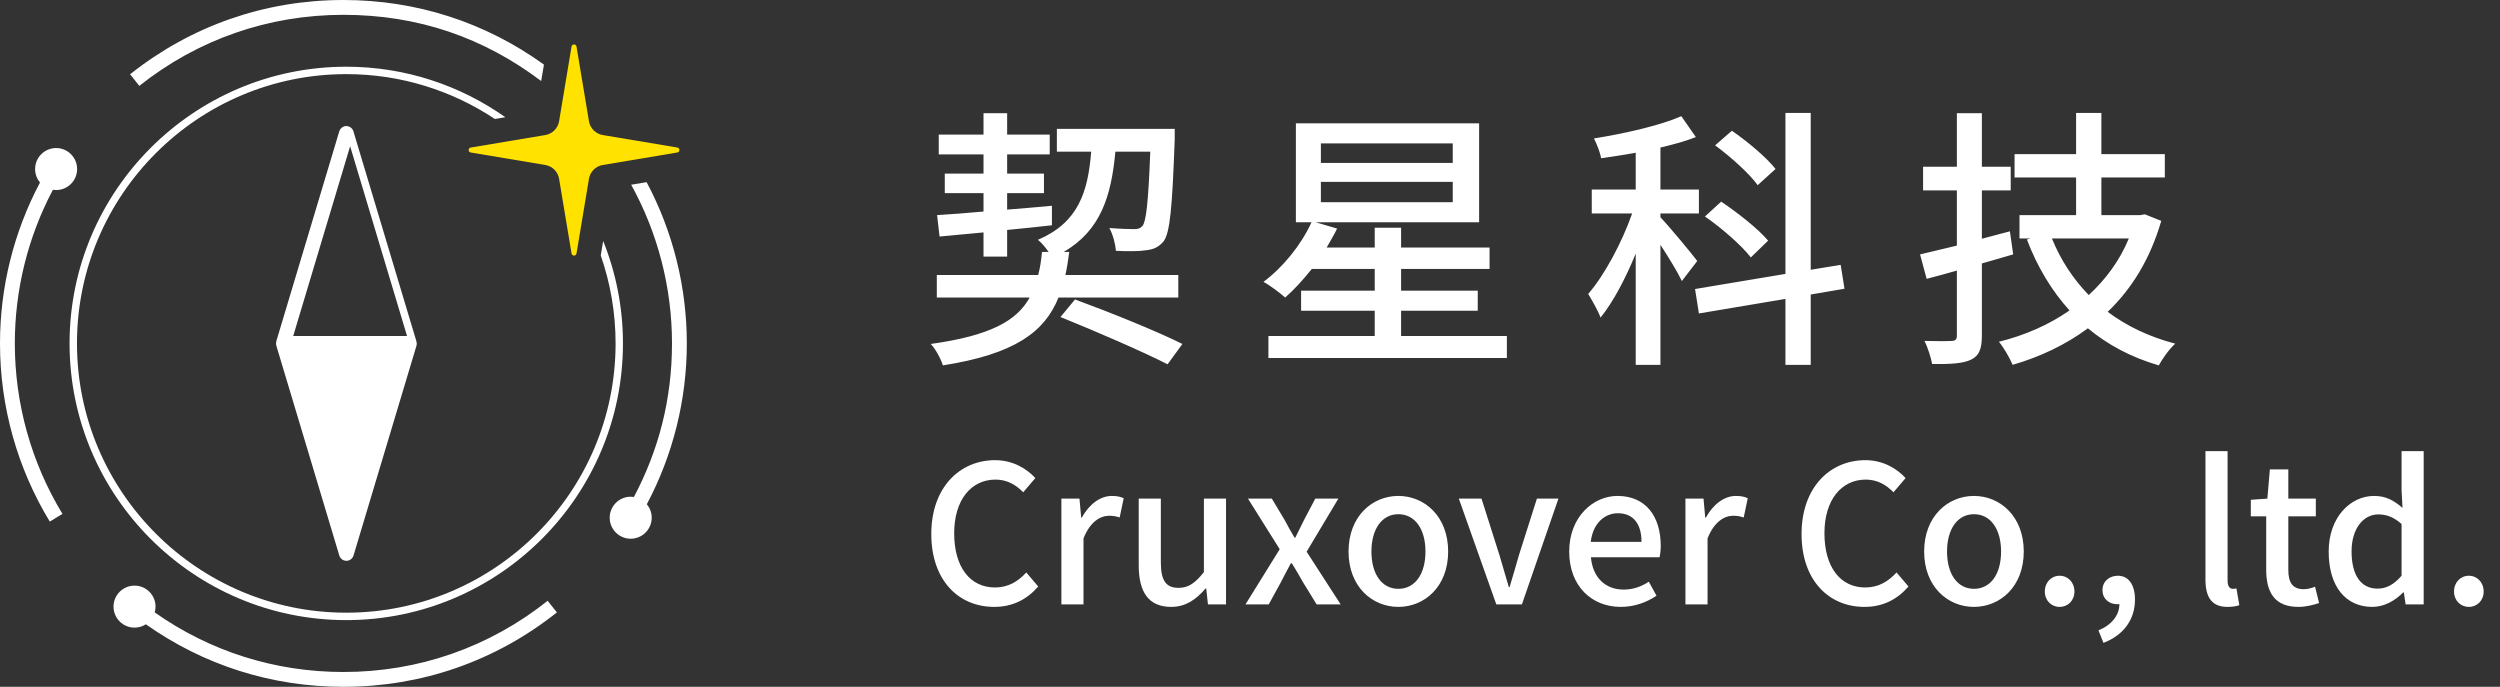 <svg width="182" height="50" viewBox="0 0 182 50" fill="none" xmlns="http://www.w3.org/2000/svg">
<rect x="0" y="0" width="182" height="50" fill="#333333" stroke="none"/>
<g clip-path="url(#clip0_579_4237)">
<path d="M3.851 13.817C3.926 13.828 4.004 13.836 4.085 13.836C4.929 13.836 5.614 13.151 5.614 12.307C5.614 11.463 4.929 10.778 4.085 10.778C3.241 10.778 2.556 11.463 2.556 12.307C2.556 12.679 2.691 13.022 2.912 13.286C1.006 16.881 0 20.898 0 25C0 29.587 1.254 34.071 3.624 37.971L4.546 37.41C2.279 33.68 1.079 29.387 1.079 25C1.079 21.084 2.036 17.247 3.851 13.817Z" fill="white"/>
<path d="M25 48.921C20.011 48.921 15.295 47.422 11.264 44.583C11.302 44.448 11.323 44.307 11.323 44.162C11.323 43.318 10.638 42.633 9.794 42.633C8.95 42.633 8.265 43.318 8.265 44.162C8.265 45.006 8.95 45.691 9.794 45.691C10.099 45.691 10.382 45.602 10.619 45.448C14.837 48.428 19.777 50 25 50C30.709 50 36.083 48.126 40.541 44.583L39.869 43.739C35.603 47.128 30.461 48.921 25 48.921Z" fill="white"/>
<path d="M47.074 13.262L45.95 13.448C47.894 16.972 48.921 20.942 48.921 24.997C48.921 29.053 47.964 32.747 46.149 36.18C46.074 36.169 45.996 36.161 45.915 36.161C45.071 36.161 44.386 36.846 44.386 37.69C44.386 38.534 45.071 39.219 45.915 39.219C46.759 39.219 47.444 38.534 47.444 37.69C47.444 37.318 47.309 36.976 47.088 36.711C48.994 33.12 50 29.102 50 25C50 20.899 48.992 16.862 47.074 13.262Z" fill="white"/>
<path d="M39.397 5.9L39.599 4.703C35.333 1.623 30.312 0 25 0C19.299 0 13.928 1.869 9.47 5.407L10.142 6.251C14.405 2.866 19.545 1.079 25 1.079C30.455 1.079 35.225 2.748 39.397 5.9Z" fill="white"/>
<path d="M43.736 18.601C44.432 20.607 44.815 22.759 44.815 25C44.815 35.811 36.021 44.604 25.21 44.604C14.4 44.604 5.604 35.811 5.604 25C5.604 14.189 14.397 5.396 25.208 5.396C29.204 5.396 32.923 6.601 36.026 8.661L36.789 8.535C33.51 6.221 29.517 4.857 25.208 4.857C14.101 4.857 5.064 13.893 5.064 25C5.064 36.107 14.101 45.144 25.208 45.144C36.315 45.144 45.351 36.107 45.351 25C45.351 22.366 44.836 19.847 43.911 17.539L43.733 18.601H43.736Z" fill="white"/>
<path d="M30.331 24.981C30.331 24.935 30.323 24.892 30.312 24.849C30.312 24.849 30.312 24.846 30.312 24.844V24.838L25.728 9.557C25.712 9.505 25.688 9.46 25.661 9.417C25.655 9.408 25.65 9.4 25.644 9.392C25.615 9.352 25.58 9.317 25.542 9.287C25.534 9.282 25.529 9.279 25.52 9.274C25.483 9.247 25.442 9.228 25.399 9.212C25.391 9.209 25.386 9.206 25.378 9.203C25.375 9.203 25.372 9.201 25.367 9.198C25.321 9.185 25.272 9.179 25.226 9.177C25.221 9.177 25.216 9.177 25.213 9.177C25.208 9.177 25.202 9.177 25.197 9.177C25.146 9.177 25.094 9.185 25.049 9.201C25.04 9.201 25.035 9.206 25.03 9.209C24.986 9.225 24.949 9.247 24.911 9.271C24.903 9.276 24.895 9.282 24.887 9.287C24.849 9.317 24.814 9.352 24.787 9.39C24.782 9.398 24.773 9.408 24.768 9.417C24.741 9.46 24.717 9.505 24.701 9.557L20.114 24.844C20.114 24.844 20.114 24.852 20.114 24.854C20.087 24.951 20.087 25.057 20.114 25.154L24.701 40.441C24.768 40.67 24.978 40.826 25.218 40.826C25.278 40.826 25.337 40.816 25.391 40.799C25.553 40.745 25.685 40.613 25.736 40.443L30.323 25.157C30.337 25.111 30.342 25.062 30.345 25.016C30.345 25.005 30.345 24.995 30.345 24.984L30.331 24.981ZM25.491 10.652L29.633 24.461H21.346L25.488 10.652H25.491Z" fill="white"/>
<path d="M40.702 8.826L41.608 3.39C41.643 3.185 41.937 3.185 41.97 3.39L42.876 8.826C42.962 9.341 43.367 9.745 43.882 9.832L49.307 10.74C49.512 10.775 49.512 11.067 49.307 11.102L43.882 12.011C43.367 12.097 42.962 12.501 42.876 13.016L41.97 18.453C41.935 18.658 41.641 18.658 41.608 18.453L40.702 13.016C40.616 12.501 40.212 12.097 39.696 12.011L34.271 11.102C34.066 11.067 34.066 10.775 34.271 10.74L39.696 9.832C40.212 9.745 40.616 9.341 40.702 8.826Z" fill="#FFE200"/>
<path d="M68.4 17.22L68.22 15.66C69.16 15.6 70.32 15.52 71.6 15.4V14.06H68.78V12.64H71.6V11.24H68.34V9.8H71.6V8.24H73.32V9.8H76.42V11.24H73.32V12.64H76V14.06H73.32V15.26C74.38 15.18 75.48 15.08 76.58 14.98V16.4C75.5 16.52 74.4 16.64 73.32 16.74V18.68H71.6V16.92L68.4 17.22ZM85.78 21.66H77.06C76.04 24.18 73.86 25.78 68.64 26.6C68.5 26.12 68.1 25.4 67.76 25.04C72.08 24.44 74.02 23.36 74.96 21.66H68.2V20.02H75.58C75.72 19.5 75.8 18.94 75.86 18.34H76.34C76.1 18 75.82 17.66 75.56 17.46C78.5 16.2 79.2 14 79.44 11.04H76.94V9.38H85.52V10.12C85.34 15.12 85.18 16.96 84.7 17.58C84.34 18 83.98 18.16 83.42 18.22C82.94 18.3 82.1 18.3 81.24 18.26C81.2 17.76 81.02 17.06 80.76 16.6C81.54 16.66 82.26 16.68 82.56 16.68C82.84 16.68 83 16.64 83.18 16.44C83.44 16.1 83.6 14.72 83.74 11.04H81.2C80.9 14.3 80.12 16.78 77.44 18.34H77.84C77.76 18.94 77.68 19.5 77.56 20.02H85.78V21.66ZM77.2 23.08L78.26 21.8C80.72 22.7 84.24 24.12 86.08 25.04L85 26.52C83.24 25.62 79.74 24.1 77.2 23.08ZM96.16 13.24V14.72H105.76V13.24H96.16ZM96.16 10.44V11.86H105.76V10.44H96.16ZM102 24.46H109.7V26.06H92.34V24.46H100.08V22.62H94.72V21.16H100.08V19.58H95.5C94.86 20.38 94.2 21.1 93.56 21.66C93.2 21.34 92.44 20.76 91.98 20.52C93.4 19.46 94.72 17.84 95.48 16.18H94.34V8.98H107.68V16.18H95.78L97.34 16.64C97.12 17.1 96.84 17.56 96.58 18.02H100.08V16.58H102V18.02H108.44V19.58H102V21.16H107.58V22.62H102V24.46ZM129.26 12.3L127.96 13.48C127.36 12.64 126 11.42 124.86 10.58L126.08 9.52C127.22 10.3 128.6 11.46 129.26 12.3ZM128.72 17.52L127.46 18.74C126.8 17.88 125.34 16.6 124.12 15.76L125.3 14.68C126.5 15.48 128.02 16.68 128.72 17.52ZM123.56 19L122.44 20.46C122.16 19.86 121.48 18.74 120.88 17.82V26.56H119.08V18.46C118.34 20.28 117.44 21.98 116.52 23.12C116.34 22.62 115.9 21.86 115.62 21.4C116.8 20.04 118.08 17.66 118.82 15.54H115.88V13.8H119.08V11.12C118.22 11.28 117.36 11.4 116.56 11.52C116.5 11.12 116.24 10.46 116.04 10.08C118.28 9.72 120.84 9.14 122.4 8.46L123.46 9.98C122.7 10.28 121.82 10.52 120.88 10.74V13.8H123.68V15.54H120.88V15.82C121.48 16.44 123.18 18.48 123.56 19ZM134.28 21.02L131.82 21.44V26.56H129.98V21.76L123.68 22.82L123.4 21.04L129.98 19.94V8.22H131.82V19.64L134 19.28L134.28 21.02ZM146.32 16.84L146.56 18.52C145.8 18.74 145.04 18.96 144.28 19.18V24.44C144.28 25.4 144.08 25.9 143.5 26.18C142.92 26.46 142.02 26.52 140.66 26.5C140.58 26.06 140.34 25.28 140.1 24.82C140.98 24.84 141.82 24.84 142.06 24.82C142.34 24.82 142.46 24.72 142.46 24.44V19.7C141.68 19.92 140.96 20.12 140.26 20.3L139.78 18.52C140.54 18.34 141.46 18.12 142.46 17.88V13.86H140V12.14H142.46V8.24H144.28V12.14H146.38V13.86H144.28V17.38L146.32 16.84ZM154.98 17.36H149.38C150.02 18.94 150.92 20.3 152.06 21.48C153.3 20.34 154.32 18.96 154.98 17.36ZM156.14 15.6L157.34 16.08C156.54 18.84 155.2 21.02 153.44 22.7C154.82 23.74 156.46 24.52 158.36 25.02C157.94 25.38 157.42 26.12 157.16 26.6C155.16 26.02 153.44 25.1 152 23.9C150.38 25.1 148.52 25.98 146.52 26.56C146.32 26.08 145.86 25.28 145.52 24.88C147.38 24.42 149.14 23.66 150.66 22.6C149.36 21.16 148.32 19.44 147.56 17.44L147.82 17.36H147.02V15.66H151.14V12.92H146.66V11.22H151.14V8.22H152.98V11.22H157.6V12.92H152.98V15.66H155.82L156.14 15.6Z" fill="white"/>
<path d="M72.376 44.182C69.786 44.182 67.798 42.25 67.798 38.876C67.798 35.516 69.842 33.5 72.446 33.5C73.734 33.5 74.742 34.116 75.372 34.802L74.49 35.838C73.958 35.292 73.314 34.914 72.474 34.914C70.696 34.914 69.464 36.398 69.464 38.82C69.464 41.27 70.612 42.768 72.432 42.768C73.384 42.768 74.098 42.348 74.714 41.676L75.582 42.698C74.756 43.65 73.706 44.182 72.376 44.182ZM77.269 44V36.3H78.585L78.711 37.686H78.753C79.299 36.692 80.111 36.104 80.937 36.104C81.315 36.104 81.567 36.16 81.805 36.272L81.511 37.672C81.245 37.588 81.049 37.546 80.741 37.546C80.111 37.546 79.355 37.98 78.879 39.198V44H77.269ZM85.265 44.182C83.613 44.182 82.899 43.104 82.899 41.144V36.3H84.509V40.948C84.509 42.264 84.887 42.796 85.797 42.796C86.511 42.796 87.001 42.46 87.645 41.648V36.3H89.255V44H87.939L87.813 42.838H87.771C87.071 43.65 86.315 44.182 85.265 44.182ZM90.671 44L93.163 39.982L90.853 36.3H92.589L93.513 37.84C93.737 38.274 93.989 38.708 94.241 39.142H94.297C94.507 38.708 94.731 38.274 94.941 37.84L95.753 36.3H97.433L95.123 40.164L97.601 44H95.851L94.843 42.362C94.591 41.914 94.325 41.438 94.045 41.004H93.975C93.737 41.438 93.499 41.9 93.261 42.362L92.365 44H90.671ZM101.8 44.182C99.896 44.182 98.174 42.712 98.174 40.15C98.174 37.588 99.896 36.104 101.8 36.104C103.704 36.104 105.426 37.588 105.426 40.15C105.426 42.712 103.704 44.182 101.8 44.182ZM101.8 42.866C103.018 42.866 103.774 41.788 103.774 40.15C103.774 38.526 103.018 37.434 101.8 37.434C100.596 37.434 99.84 38.526 99.84 40.15C99.84 41.788 100.596 42.866 101.8 42.866ZM108.932 44L106.202 36.3H107.854L109.17 40.444C109.394 41.2 109.618 41.984 109.842 42.74H109.898C110.122 41.984 110.36 41.2 110.57 40.444L111.886 36.3H113.454L110.794 44H108.932ZM117.99 44.182C115.904 44.182 114.238 42.698 114.238 40.15C114.238 37.658 115.96 36.104 117.752 36.104C119.796 36.104 120.902 37.574 120.902 39.744C120.902 40.066 120.86 40.374 120.818 40.57H115.82C115.946 42.04 116.87 42.922 118.2 42.922C118.886 42.922 119.474 42.712 120.034 42.348L120.594 43.37C119.88 43.846 118.998 44.182 117.99 44.182ZM115.806 39.45H119.502C119.502 38.134 118.9 37.364 117.78 37.364C116.814 37.364 115.96 38.106 115.806 39.45ZM122.7 44V36.3H124.016L124.142 37.686H124.184C124.73 36.692 125.542 36.104 126.368 36.104C126.746 36.104 126.998 36.16 127.236 36.272L126.942 37.672C126.676 37.588 126.48 37.546 126.172 37.546C125.542 37.546 124.786 37.98 124.31 39.198V44H122.7ZM135.731 44.182C133.141 44.182 131.153 42.25 131.153 38.876C131.153 35.516 133.197 33.5 135.801 33.5C137.089 33.5 138.097 34.116 138.727 34.802L137.845 35.838C137.313 35.292 136.669 34.914 135.829 34.914C134.051 34.914 132.819 36.398 132.819 38.82C132.819 41.27 133.967 42.768 135.787 42.768C136.739 42.768 137.453 42.348 138.069 41.676L138.937 42.698C138.111 43.65 137.061 44.182 135.731 44.182ZM143.704 44.182C141.8 44.182 140.078 42.712 140.078 40.15C140.078 37.588 141.8 36.104 143.704 36.104C145.608 36.104 147.33 37.588 147.33 40.15C147.33 42.712 145.608 44.182 143.704 44.182ZM143.704 42.866C144.922 42.866 145.678 41.788 145.678 40.15C145.678 38.526 144.922 37.434 143.704 37.434C142.5 37.434 141.744 38.526 141.744 40.15C141.744 41.788 142.5 42.866 143.704 42.866ZM149.941 44.182C149.339 44.182 148.863 43.72 148.863 43.062C148.863 42.39 149.339 41.914 149.941 41.914C150.543 41.914 151.019 42.39 151.019 43.062C151.019 43.72 150.543 44.182 149.941 44.182ZM153.131 46.8L152.767 45.89C153.733 45.498 154.293 44.784 154.293 43.972C154.237 43.986 154.195 43.986 154.139 43.986C153.565 43.986 153.061 43.622 153.061 42.95C153.061 42.32 153.565 41.914 154.181 41.914C154.965 41.914 155.427 42.572 155.427 43.65C155.427 45.12 154.573 46.254 153.131 46.8ZM162.154 44.182C160.992 44.182 160.558 43.44 160.558 42.194V32.842H162.168V42.278C162.168 42.712 162.35 42.866 162.546 42.866C162.616 42.866 162.672 42.866 162.812 42.838L163.022 44.056C162.826 44.126 162.56 44.182 162.154 44.182ZM167.318 44.182C165.582 44.182 164.98 43.104 164.98 41.48V37.588H163.86V36.384L165.064 36.3L165.246 34.172H166.59V36.3H168.592V37.588H166.59V41.494C166.59 42.418 166.912 42.894 167.71 42.894C167.976 42.894 168.312 42.81 168.536 42.712L168.83 43.902C168.396 44.042 167.878 44.182 167.318 44.182ZM172.706 44.182C170.774 44.182 169.528 42.712 169.528 40.15C169.528 37.658 171.11 36.104 172.832 36.104C173.714 36.104 174.274 36.44 174.904 36.972L174.834 35.698V32.842H176.444V44H175.128L175.002 43.132H174.946C174.372 43.72 173.574 44.182 172.706 44.182ZM173.084 42.852C173.728 42.852 174.274 42.558 174.834 41.914V38.148C174.26 37.63 173.714 37.448 173.14 37.448C172.062 37.448 171.194 38.47 171.194 40.136C171.194 41.886 171.88 42.852 173.084 42.852ZM179.732 44.182C179.13 44.182 178.654 43.72 178.654 43.062C178.654 42.39 179.13 41.914 179.732 41.914C180.334 41.914 180.81 42.39 180.81 43.062C180.81 43.72 180.334 44.182 179.732 44.182Z" fill="white"/>
</g>
<defs>
<clipPath id="clip0_579_4237">
<rect width="182" height="50" fill="white"/>
</clipPath>
</defs>
</svg>
